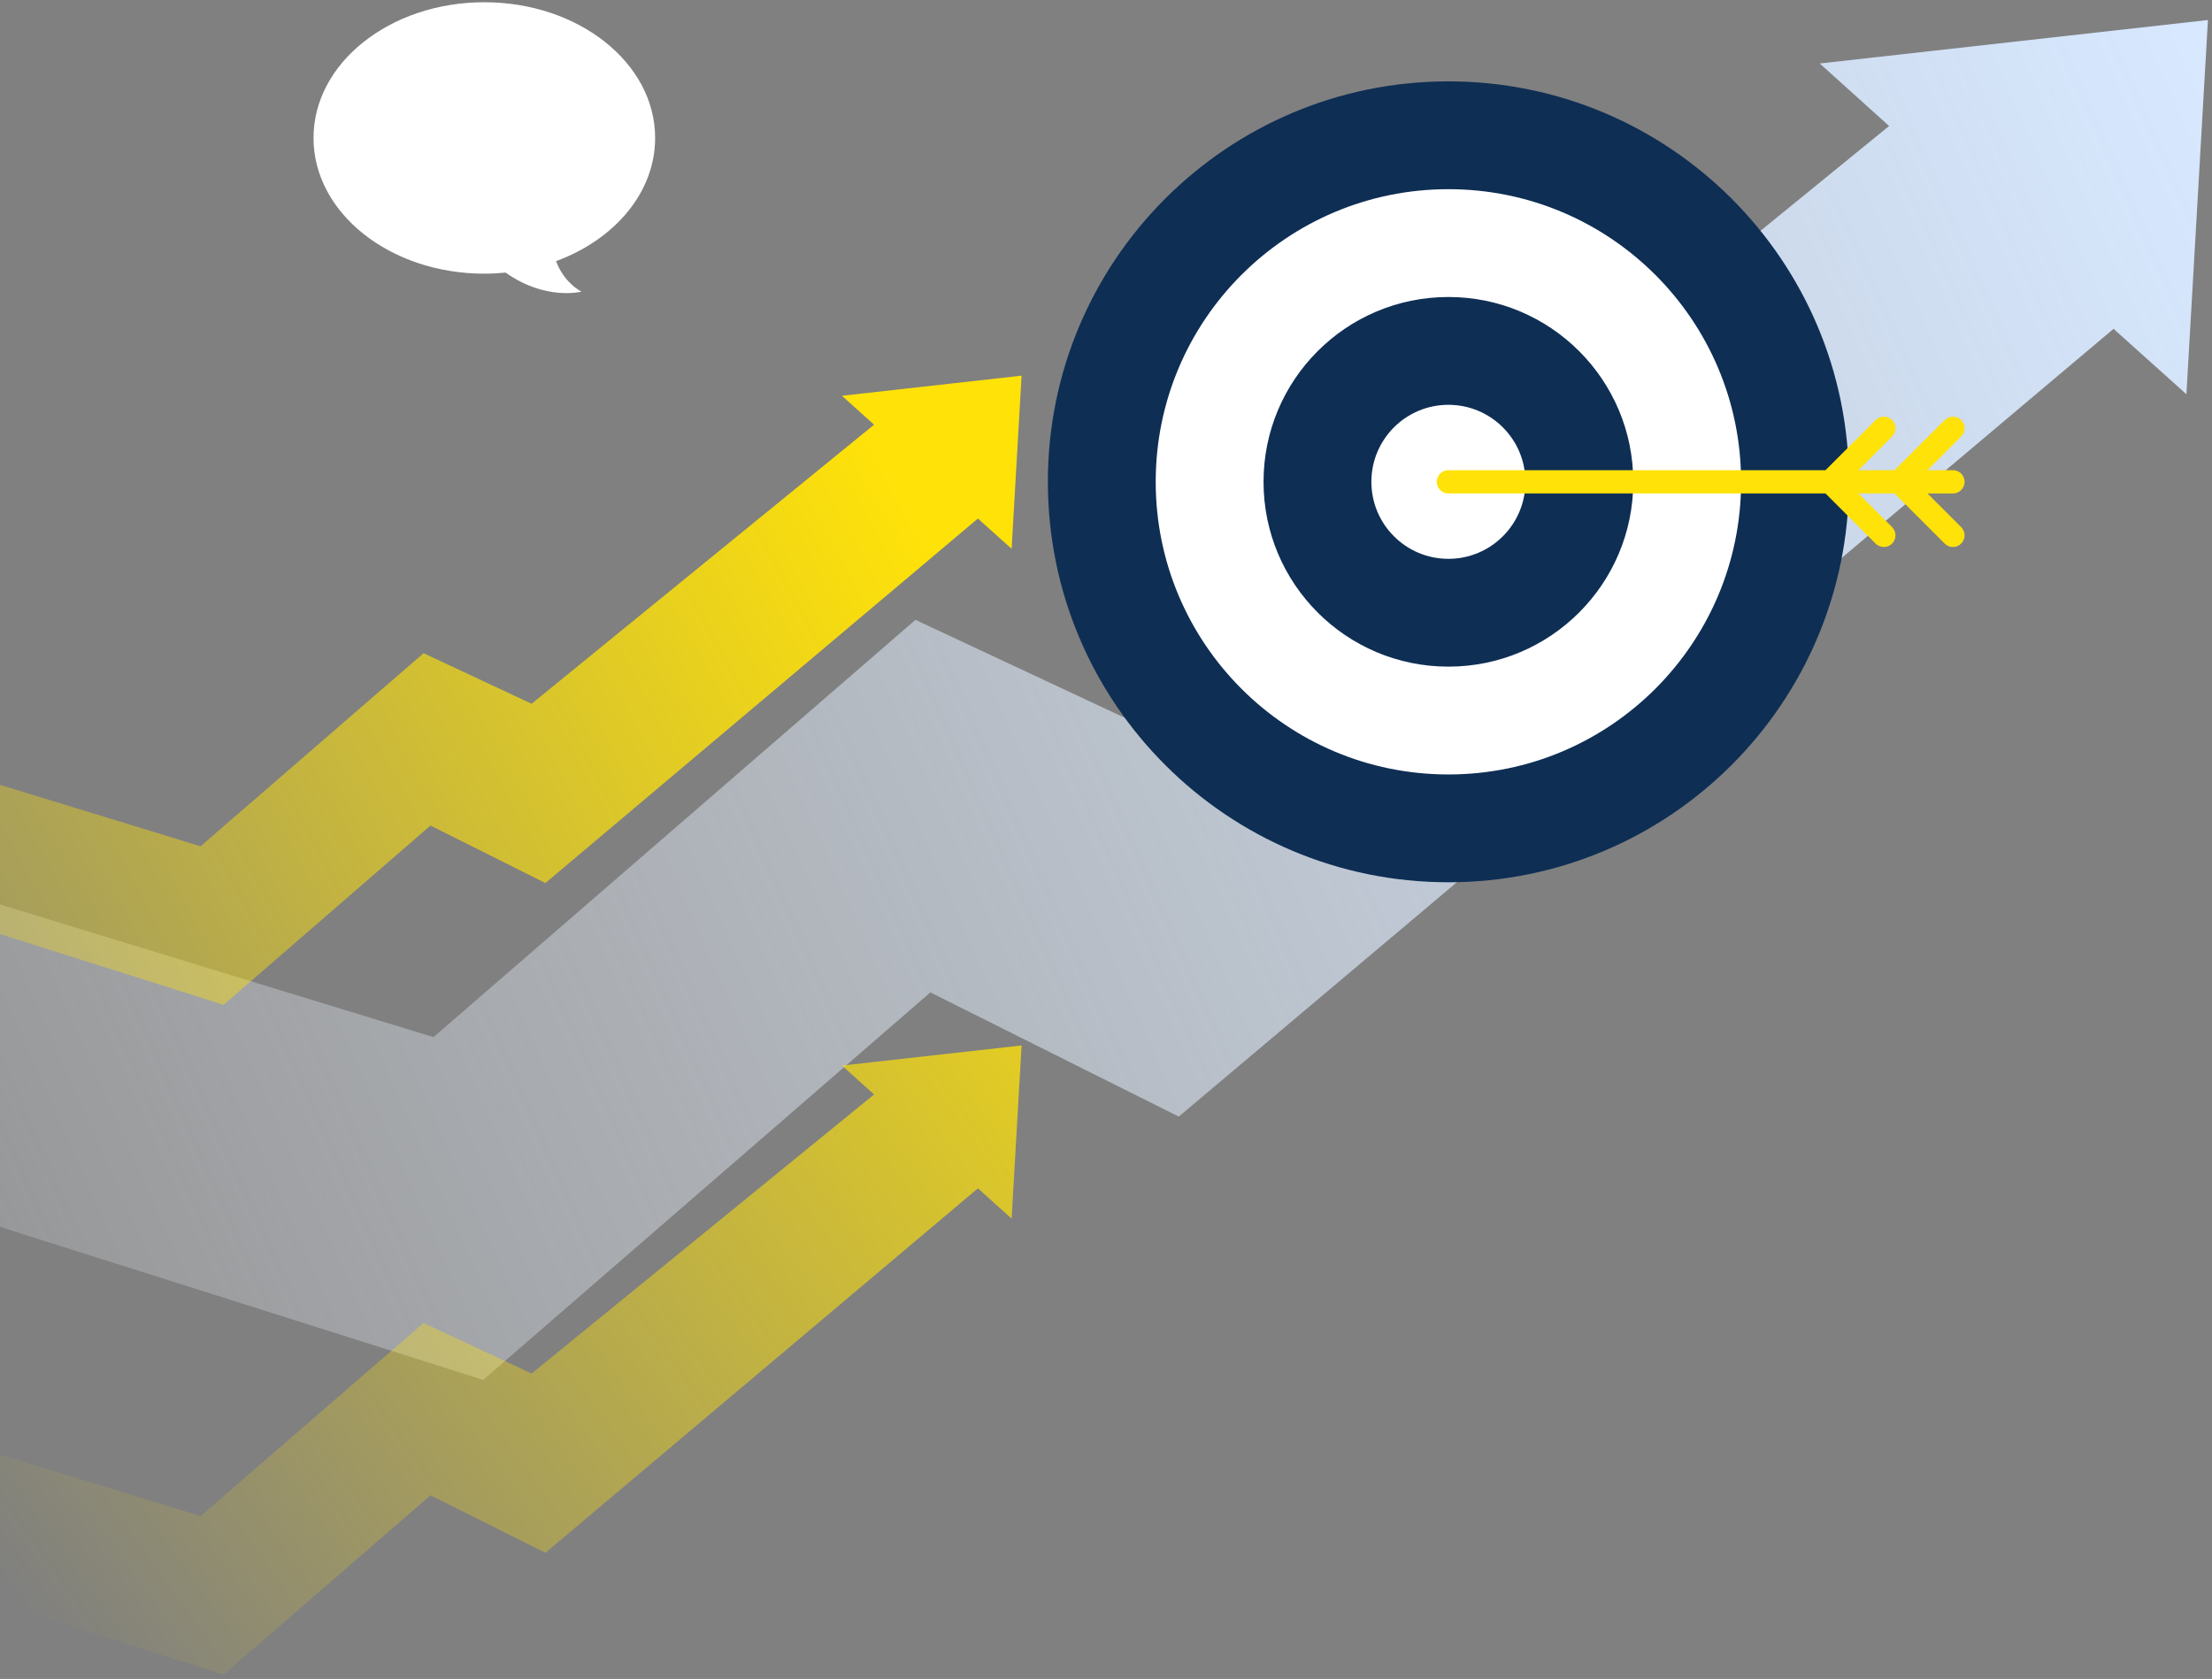 <svg width="191" height="145" viewBox="0 0 191 145" fill="none" xmlns="http://www.w3.org/2000/svg">
<rect x="0" y="0" width="191" height="145" fill="#808080" stroke="none"/>
<path d="M163.119 10.882L99.211 62.972L79.047 53.533L37.431 89.571L0 78.112V105.962L41.722 119.173L80.334 85.709L101.785 96.435L182.498 28.401L188.791 34.05L190.65 1.729L157.129 5.482L163.119 10.882Z" fill="url(#paint0_linear_397_3473)"/>
<path d="M75.473 36.679L45.903 60.78L36.574 56.413L17.319 73.087L0 67.785V80.671L19.304 86.783L37.169 71.3L47.094 76.263L84.439 44.784L87.35 47.398L88.211 32.444L72.701 34.181L75.473 36.679Z" fill="url(#paint1_linear_397_3473)"/>
<path d="M75.473 94.526L45.903 118.627L36.574 114.26L17.319 130.934L0 125.632V138.517L19.304 144.63L37.169 129.147L47.094 134.11L84.439 102.632L87.35 105.245L88.211 90.291L72.701 92.028L75.473 94.526Z" fill="url(#paint2_linear_397_3473)"/>
<path d="M125.066 76.197C144.166 76.197 159.65 60.713 159.65 41.612C159.65 22.512 144.166 7.028 125.066 7.028C105.965 7.028 90.481 22.512 90.481 41.612C90.481 60.713 105.965 76.197 125.066 76.197Z" fill="#0E2E54"/>
<path d="M150.339 41.612C150.339 27.654 139.024 16.339 125.065 16.339C111.107 16.339 99.792 27.654 99.792 41.612C99.792 55.571 111.107 66.886 125.065 66.886C139.024 66.886 150.339 55.571 150.339 41.612Z" fill="white"/>
<path d="M141.028 41.612C141.028 32.797 133.881 25.65 125.065 25.65C116.25 25.65 109.103 32.797 109.103 41.612C109.103 50.428 116.25 57.575 125.065 57.575C133.882 57.575 141.028 50.428 141.028 41.612Z" fill="#0E2E54"/>
<path d="M125.066 48.264C128.739 48.264 131.717 45.286 131.717 41.612C131.717 37.939 128.739 34.962 125.066 34.962C121.392 34.962 118.415 37.939 118.415 41.612C118.415 45.286 121.392 48.264 125.066 48.264Z" fill="white"/>
<path d="M166.434 42.618H168.632C169.187 42.618 169.637 42.168 169.637 41.612C169.637 41.057 169.187 40.607 168.632 40.607H166.434L169.343 37.699C169.736 37.306 169.736 36.669 169.343 36.277C168.95 35.884 168.314 35.884 167.921 36.277L163.591 40.607H160.469L163.378 37.699C163.77 37.306 163.77 36.669 163.378 36.277C162.985 35.884 162.349 35.884 161.956 36.277L157.626 40.607H125.066C124.51 40.607 124.06 41.057 124.06 41.612C124.06 42.168 124.51 42.618 125.066 42.618H157.626L161.956 46.948C162.152 47.144 162.409 47.242 162.666 47.242C162.924 47.242 163.181 47.144 163.377 46.948C163.77 46.556 163.77 45.919 163.377 45.526L160.468 42.618H163.59L167.92 46.948C168.117 47.144 168.374 47.242 168.631 47.242C168.888 47.242 169.145 47.144 169.341 46.948C169.734 46.556 169.734 45.919 169.341 45.526L166.434 42.618Z" fill="#FFE208"/>
<path d="M41.82 0.194C49.965 0.194 56.569 5.442 56.569 11.915C56.569 16.631 53.063 20.694 48.011 22.554C48.377 23.511 49.029 24.509 50.203 25.189C50.203 25.189 47.098 25.991 43.659 23.542C43.056 23.602 42.443 23.636 41.82 23.636C33.674 23.636 27.071 18.389 27.071 11.915C27.072 5.442 33.675 0.194 41.82 0.194Z" fill="white"/>
<defs>
<linearGradient id="paint0_linear_397_3473" x1="197.157" y1="20.782" x2="-48.432" y2="130.252" gradientUnits="userSpaceOnUse">
<stop stop-color="#D7E8FF"/>
<stop offset="0.301" stop-color="#DDECFF" stop-opacity="0.699"/>
<stop offset="0.708" stop-color="#EEF5FF" stop-opacity="0.292"/>
<stop offset="1" stop-color="white" stop-opacity="0"/>
</linearGradient>
<linearGradient id="paint1_linear_397_3473" x1="-30.66" y1="101.276" x2="77.99" y2="42.645" gradientUnits="userSpaceOnUse">
<stop stop-color="#FFE208" stop-opacity="0"/>
<stop offset="1" stop-color="#FFE208"/>
</linearGradient>
<linearGradient id="paint2_linear_397_3473" x1="4.822" y1="143.345" x2="108.142" y2="69.135" gradientUnits="userSpaceOnUse">
<stop stop-color="#FFE208" stop-opacity="0"/>
<stop offset="1" stop-color="#FFE208"/>
</linearGradient>
</defs>
</svg>
